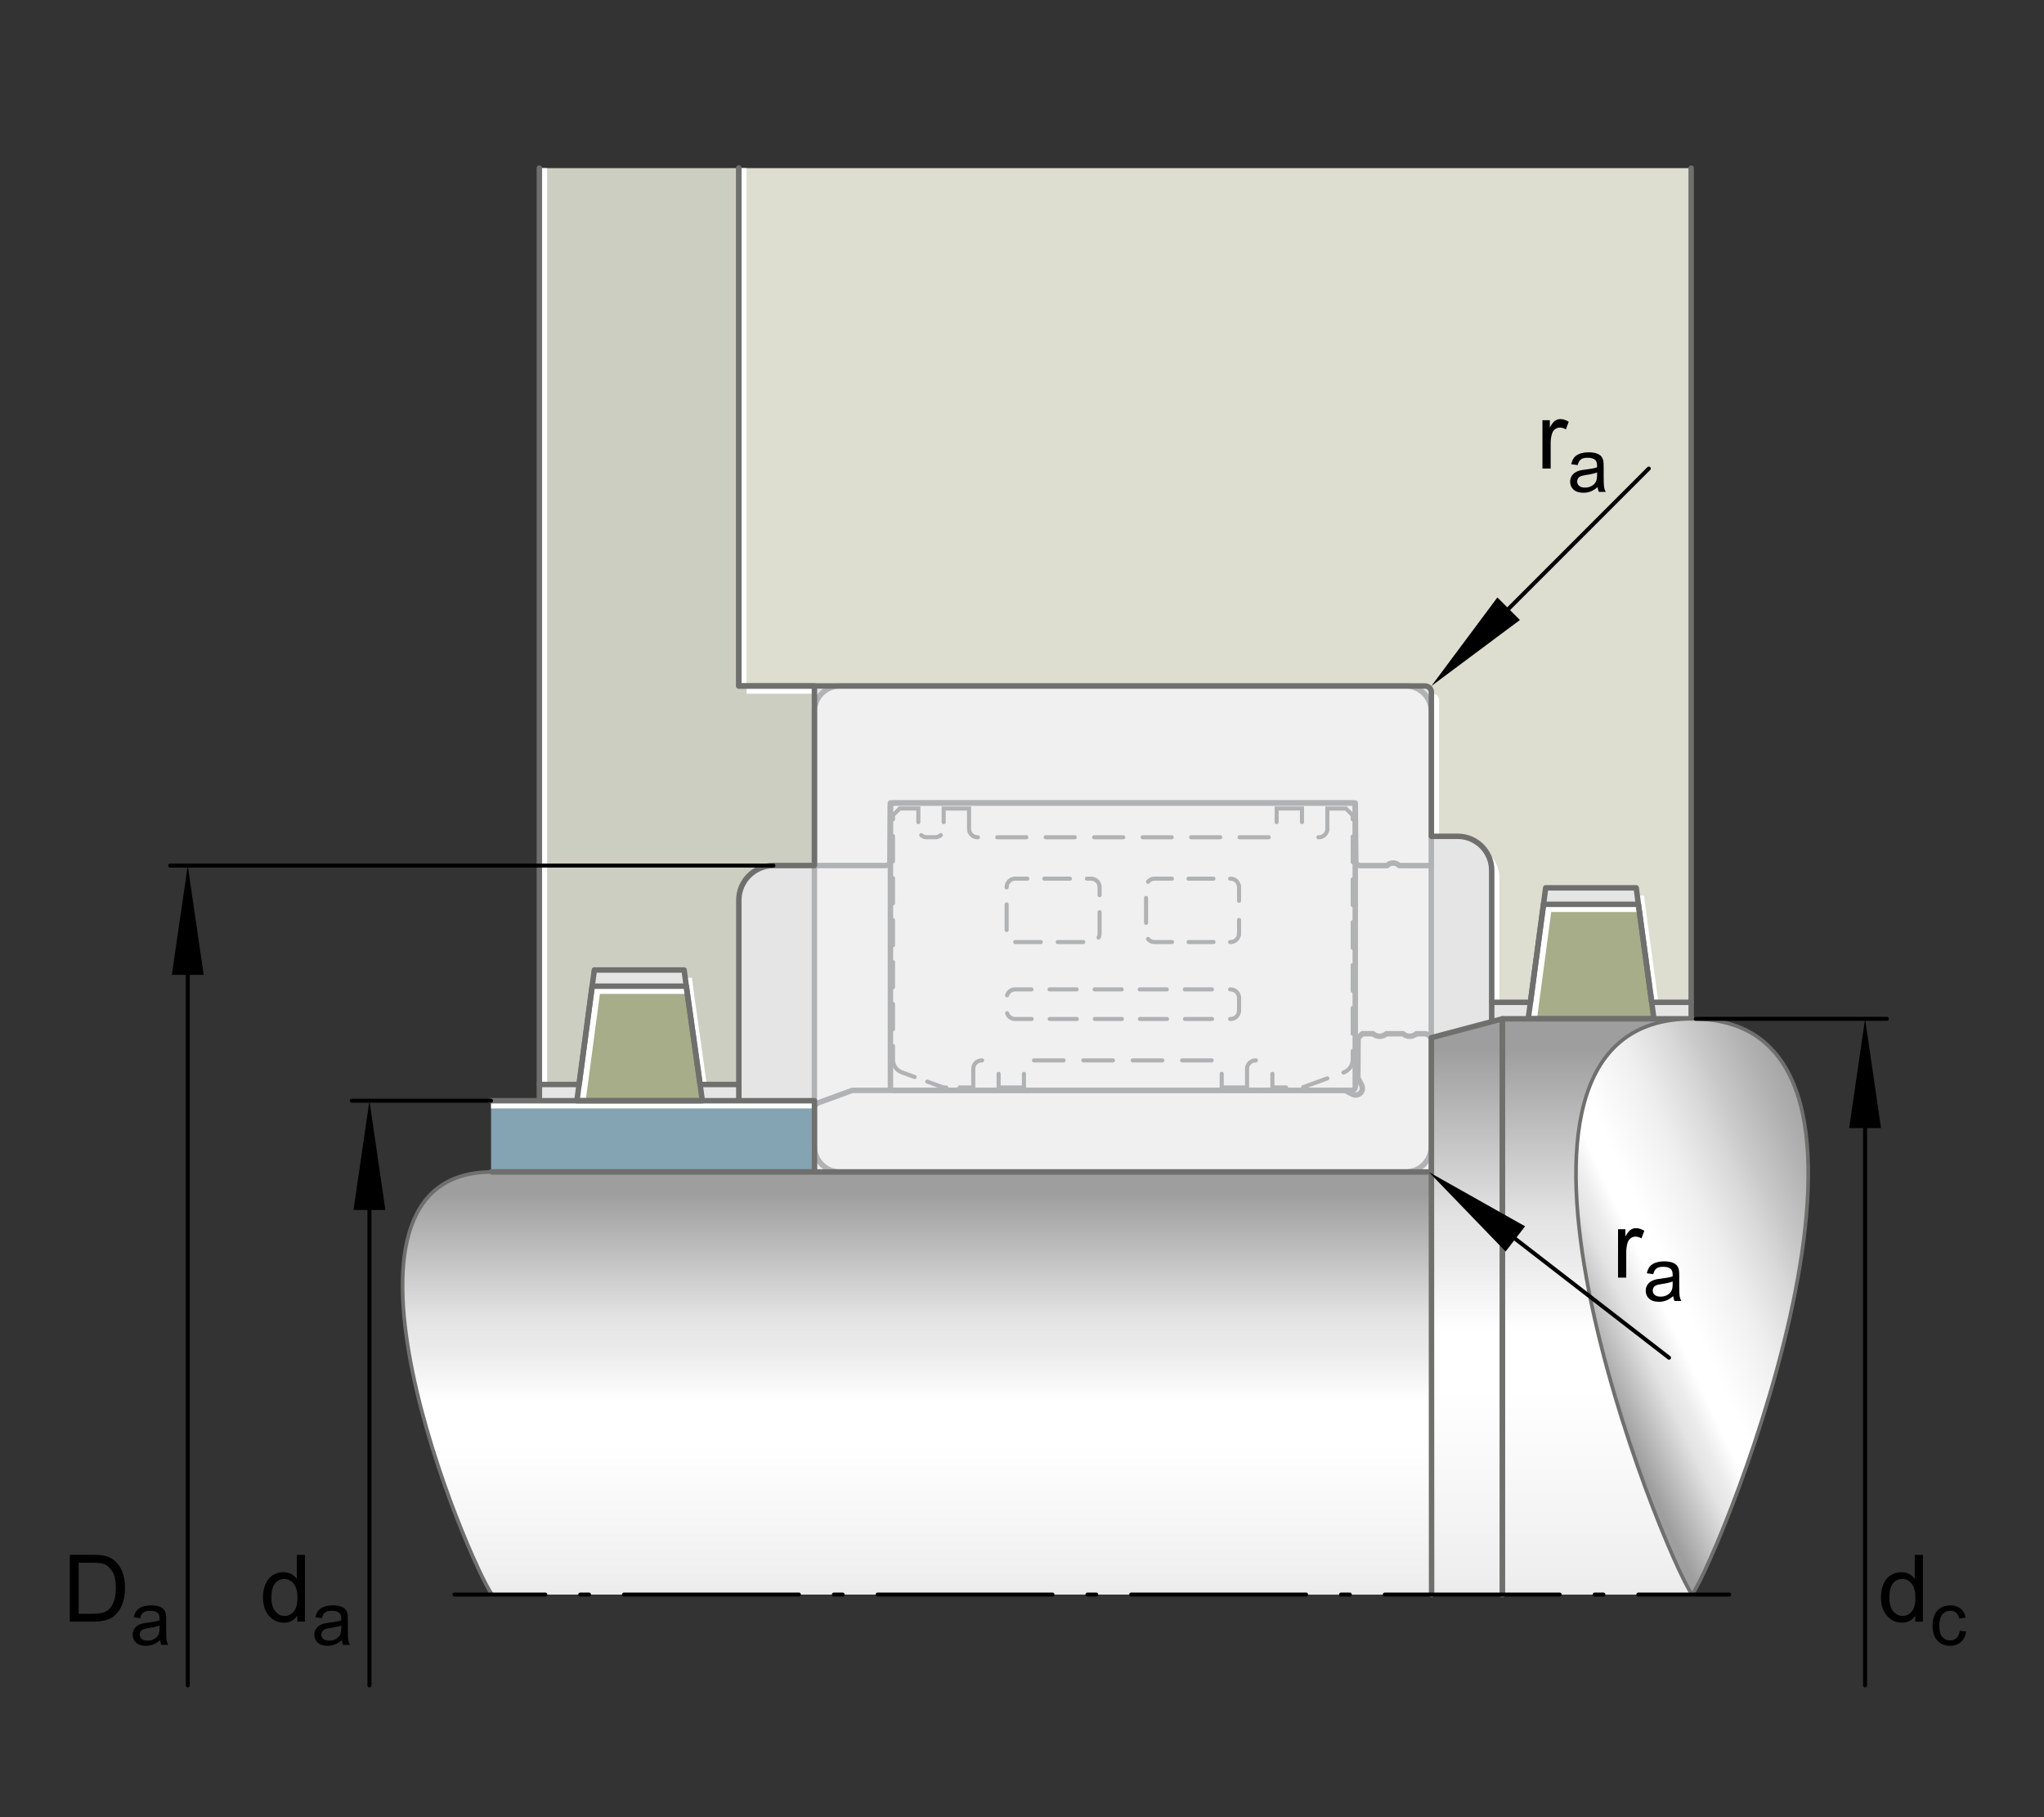 <?xml version="1.0" encoding="utf-8"?>
<!-- Generator: Adobe Illustrator 22.0.0, SVG Export Plug-In . SVG Version: 6.00 Build 0)  -->
<svg version="1.1" xmlns="http://www.w3.org/2000/svg" xmlns:xlink="http://www.w3.org/1999/xlink" x="0px" y="0px"
	 viewBox="0 0 127.559 113.386" style="enable-background:new 0 0 127.559 113.386;" xml:space="preserve">
<rect x="0" y="0" width="127.559" height="113.386" fill="#333333" stroke="none"/>
<g id="rahmen">
	<rect id="Rahmen_x5F_transp" style="fill:none;" width="127.559" height="113.386"/>
	<rect id="Rahmen_x5F_transp_8_" y="0" style="fill:none;" width="127.55" height="113.386"/>
</g>
<g id="diagramm_x5F_hintergrund">
	<rect x="33.661" y="40.015" style="fill:#E5E5E5;" width="71.878" height="33.11"/>
</g>
<g id="fuellungen">
	<rect x="30.645" y="68.68" style="fill:#84A3B3;" width="20.182" height="4.446"/>
	<path style="fill:#DDDDD0;" d="M105.54,10.489v52.053h-2.462l-0.831-6.118l-0.136-1.027h-5.65l-0.136,1.027l-0.816,6.118h-2.417
		v-8.234c0-1.174-0.952-2.126-2.126-2.126h-1.638V43.2c0-0.219-0.178-0.397-0.397-0.397H46.109V10.489H105.54z"/>
	<polygon style="fill:#A7AD88;" points="103.213,63.569 95.373,63.569 95.509,62.542 96.325,56.424 102.247,56.424 103.077,62.542 	
		"/>
	<path style="fill:#CDCEC2;" d="M50.827,54.008v-9.936v-1.269h-4.718V10.489H33.661v57.179h2.477l0.816-6.133l0.136-1.012h5.604
		l0.136,1.012l0.861,6.133h2.417v-11.5c0-1.193,0.967-2.16,2.16-2.16H50.827z"/>
	<polygon style="fill:#A7AD88;" points="43.828,68.68 36.003,68.68 36.139,67.668 36.954,61.535 42.831,61.535 43.692,67.668 	"/>
	<g>
		<rect x="50.832" y="44.382" style="fill:#F0F0F0;" width="38.498" height="28.742"/>
		<path style="fill:#F0F0F0;" d="M50.823,69.007v2.536c0,0.873,0.709,1.581,1.581,1.581H87.74c0.873,0,1.581-0.709,1.581-1.581
			v-6.619c0-0.233-0.188-0.42-0.42-0.422h-0.508c-0.115,0.102-0.264,0.158-0.419,0.158c-0.154,0-0.303-0.056-0.419-0.158h-1.036
			c-0.115,0.102-0.264,0.158-0.419,0.158c-0.153,0-0.3-0.056-0.417-0.158h-0.666l-0.147,0.147l-0.117,0.119l-0.015,2.484
			l0.238,0.458h-0.002c0.032,0.06,0.048,0.127,0.048,0.193c0,0.233-0.19,0.422-0.422,0.422c-0.007,0-0.017,0-0.024-0.002
			c-0.058-0.002-0.115-0.019-0.169-0.047h-0.002l-0.465-0.242H53.197l-2.201,0.802L50.823,69.007z"/>
		<path style="fill:#F0F0F0;" d="M50.823,44.382v9.626h4.45v-0.002c0.145,0,0.262-0.117,0.262-0.262l0.03-3.641h29.014l0.032,3.645
			h-0.002c0.004,0.143,0.119,0.259,0.262,0.259v0.002h1.693v-0.002c0.1-0.1,0.236-0.158,0.378-0.158
			c0.141,0,0.277,0.058,0.376,0.158v0.002h2.004v-9.626c0-0.873-0.709-1.581-1.581-1.581H52.406
			C51.532,42.801,50.823,43.51,50.823,44.382z"/>
		<path style="fill:#F0F0F0;" d="M55.571,50.315c0-0.117,0.095-0.212,0.212-0.212h28.58c0.117,0,0.212,0.095,0.212,0.212h0.002
			v17.509h-0.002c0,0.115-0.093,0.208-0.21,0.21H55.781c-0.117-0.002-0.21-0.095-0.21-0.21h-0.002V50.315H55.571z"/>
		
			<path style="fill:none;stroke:#B1B2B3;stroke-width:0.34;stroke-linecap:round;stroke-linejoin:round;stroke-miterlimit:10;" d="
			M50.823,69.007v2.536c0,0.873,0.709,1.581,1.581,1.581H87.74c0.873,0,1.581-0.709,1.581-1.581v-6.619
			c0-0.233-0.188-0.42-0.42-0.422h-0.508c-0.115,0.102-0.264,0.158-0.419,0.158c-0.154,0-0.303-0.056-0.419-0.158h-1.036
			c-0.115,0.102-0.264,0.158-0.419,0.158c-0.153,0-0.3-0.056-0.417-0.158h-0.666l-0.147,0.147l-0.117,0.119l-0.015,2.484
			l0.238,0.458h-0.002c0.032,0.06,0.048,0.127,0.048,0.193c0,0.233-0.19,0.422-0.422,0.422c-0.007,0-0.017,0-0.024-0.002
			c-0.058-0.002-0.115-0.019-0.169-0.047h-0.002l-0.465-0.242H53.197l-2.201,0.802L50.823,69.007z"/>
		
			<line style="fill:none;stroke:#B1B2B3;stroke-width:0.34;stroke-linecap:round;stroke-linejoin:round;stroke-miterlimit:10;" x1="89.321" y1="64.924" x2="89.321" y2="54.008"/>
		
			<line style="fill:none;stroke:#B1B2B3;stroke-width:0.34;stroke-linecap:round;stroke-linejoin:round;stroke-miterlimit:10;" x1="89.321" y1="73.124" x2="89.321" y2="71.543"/>
		
			<line style="fill:none;stroke:#B1B2B3;stroke-width:0.34;stroke-linecap:round;stroke-linejoin:round;stroke-miterlimit:10;" x1="50.823" y1="71.543" x2="50.823" y2="73.124"/>
		
			<line style="fill:none;stroke:#B1B2B3;stroke-width:0.34;stroke-linecap:round;stroke-linejoin:round;stroke-miterlimit:10;" x1="50.823" y1="69.007" x2="50.823" y2="54.008"/>
		<g>
			<g>
				<g>
					<g>
						<path style="fill:none;stroke:#B1B2B3;stroke-width:0.255;stroke-linecap:round;stroke-miterlimit:10;" d="M55.729,65.268
							v0.85h-0.002c0,0.355,0.223,0.672,0.556,0.794v-0.002l0.799,0.291"/>
						
							<polyline style="fill:none;stroke:#B1B2B3;stroke-width:0.255;stroke-linecap:round;stroke-miterlimit:10;stroke-dasharray:1.252,0.835;" points="
							57.866,67.488 58.869,67.853 59.471,67.853 						"/>
						<path style="fill:none;stroke:#B1B2B3;stroke-width:0.255;stroke-linecap:round;stroke-miterlimit:10;" d="M59.888,67.853
							h0.85v-1.161h-0.002c0-0.29,0.236-0.526,0.528-0.526h0.027"/>
						<polyline style="fill:none;stroke:#B1B2B3;stroke-width:0.255;stroke-linecap:round;stroke-miterlimit:10;" points="
							62.32,67.002 62.32,67.853 63.902,67.853 63.902,67.002 						"/>
						
							<path style="fill:none;stroke:#B1B2B3;stroke-width:0.255;stroke-linecap:round;stroke-miterlimit:10;stroke-dasharray:1.848,1.232;" d="
							M64.528,66.165h11.187c0.182,0,0.343,0.093,0.438,0.235"/>
						<path style="fill:none;stroke:#B1B2B3;stroke-width:0.255;stroke-linecap:round;stroke-miterlimit:10;" d="M76.242,67.002
							v0.85h1.583v-1.161h-0.002c0-0.29,0.236-0.526,0.528-0.526h0.027"/>
						<polyline style="fill:none;stroke:#B1B2B3;stroke-width:0.255;stroke-linecap:round;stroke-miterlimit:10;" points="
							79.407,67.002 79.407,67.853 80.257,67.853 						"/>
						
							<path style="fill:none;stroke:#B1B2B3;stroke-width:0.255;stroke-linecap:round;stroke-miterlimit:10;stroke-dasharray:1.605,1.07;" d="
							M81.324,67.835l2.537-0.922h0.002c0.331-0.125,0.554-0.439,0.554-0.794v-14.46"/>
						<path style="fill:none;stroke:#B1B2B3;stroke-width:0.255;stroke-linecap:round;stroke-miterlimit:10;" d="M84.417,51.124
							v-0.253l-0.422-0.422h-1.159v1.267h-0.002c0,0.29-0.236,0.526-0.527,0.526h-0.029"/>
						<polyline style="fill:none;stroke:#B1B2B3;stroke-width:0.255;stroke-linecap:round;stroke-miterlimit:10;" points="
							81.252,51.299 81.252,50.448 79.671,50.448 79.671,51.299 						"/>
						
							<path style="fill:none;stroke:#B1B2B3;stroke-width:0.255;stroke-linecap:round;stroke-miterlimit:10;stroke-dasharray:1.815,1.21;" d="
							M79.174,52.241c-0.011,0.001-0.021,0.001-0.032,0.001H61.635"/>
						<path style="fill:none;stroke:#B1B2B3;stroke-width:0.255;stroke-linecap:round;stroke-miterlimit:10;" d="M61.028,52.242
							h-0.027c-0.292,0-0.528-0.234-0.528-0.526h0.002v-1.267h-1.583v0.85"/>
						
							<path style="fill:none;stroke:#B1B2B3;stroke-width:0.255;stroke-linecap:round;stroke-miterlimit:10;stroke-dasharray:1.288,0.859;" d="
							M58.715,52.108c-0.093,0.083-0.216,0.133-0.35,0.133h-0.528c-0.285,0-0.519-0.227-0.526-0.512"/>
						<polyline style="fill:none;stroke:#B1B2B3;stroke-width:0.255;stroke-linecap:round;stroke-miterlimit:10;" points="
							57.31,51.299 57.31,50.448 56.149,50.448 55.729,50.871 55.729,51.125 						"/>
						
							<line style="fill:none;stroke:#B1B2B3;stroke-width:0.255;stroke-linecap:round;stroke-miterlimit:10;stroke-dasharray:1.571,1.048;" x1="55.729" y1="52.173" x2="55.729" y2="64.745"/>
					</g>
					<g>
						<path style="fill:none;stroke:#B1B2B3;stroke-width:0.255;stroke-linecap:round;stroke-miterlimit:10;" d="M76.769,54.826
							h0.027c0.29,0,0.527,0.236,0.527,0.528h0.002v0.85"/>
						<path style="fill:none;stroke:#B1B2B3;stroke-width:0.255;stroke-linecap:round;stroke-miterlimit:10;" d="M77.325,57.404
							v0.85h-0.002c0,0.29-0.236,0.527-0.527,0.527h-0.029"/>
						
							<path style="fill:none;stroke:#B1B2B3;stroke-width:0.255;stroke-linecap:round;stroke-miterlimit:10;stroke-dasharray:1.554,1.036;" d="
							M75.732,58.781H72.05c-0.292,0-0.528-0.236-0.528-0.527v-2.9c0-0.292,0.236-0.528,0.528-0.528h4.201"/>
					</g>
					
						<path style="fill:none;stroke:#B1B2B3;stroke-width:0.255;stroke-linecap:round;stroke-miterlimit:10;stroke-dasharray:1.593,1.062;" d="
						M62.821,55.354c0-0.292,0.236-0.528,0.526-0.528h4.748c0.29,0,0.527,0.236,0.527,0.528v2.9c0,0.29-0.236,0.527-0.527,0.527
						h-4.748c-0.29,0-0.526-0.236-0.526-0.527V55.354z"/>
					<g>
						<path style="fill:none;stroke:#B1B2B3;stroke-width:0.255;stroke-linecap:round;stroke-miterlimit:10;" d="M76.768,61.736
							h0.029c0.29,0,0.527,0.236,0.527,0.527h0.002v0.791h-0.002c0,0.292-0.236,0.528-0.527,0.528h-0.027"/>
						
							<path style="fill:none;stroke:#B1B2B3;stroke-width:0.255;stroke-linecap:round;stroke-miterlimit:10;stroke-dasharray:1.689,1.126;" d="
							M75.643,63.581H63.347c-0.29,0-0.526-0.236-0.526-0.528v-0.791c0-0.29,0.236-0.527,0.526-0.527h12.857"/>
					</g>
				</g>
			</g>
		</g>
		
			<path style="fill:none;stroke:#B1B2B3;stroke-width:0.34;stroke-linecap:round;stroke-linejoin:round;stroke-miterlimit:10;" d="
			M50.823,44.382v9.626h4.45v-0.002c0.145,0,0.262-0.117,0.262-0.262l0.03-3.641h29.014l0.032,3.645h-0.002
			c0.004,0.143,0.119,0.259,0.262,0.259v0.002h1.693v-0.002c0.1-0.1,0.236-0.158,0.378-0.158c0.141,0,0.277,0.058,0.376,0.158v0.002
			h2.004v-9.626c0-0.873-0.709-1.581-1.581-1.581H52.406C51.532,42.801,50.823,43.51,50.823,44.382z"/>
		
			<path style="fill:none;stroke:#B1B2B3;stroke-width:0.34;stroke-linecap:round;stroke-linejoin:round;stroke-miterlimit:10;" d="
			M55.571,50.315c0-0.117,0.095-0.212,0.212-0.212h28.58c0.117,0,0.212,0.095,0.212,0.212h0.002v17.509h-0.002
			c0,0.115-0.093,0.208-0.21,0.21H55.781c-0.117-0.002-0.21-0.095-0.21-0.21h-0.002V50.315H55.571z"/>
	</g>
</g>
<g id="lichtkanten">
	<g id="festeKanten">
	</g>
	<g>
		<g>
			<polygon style="fill:#FFFFFF;" points="95.991,63.024 96.807,56.906 102.312,56.906 102.247,56.424 96.325,56.424 95.509,62.542 
				95.373,63.569 95.919,63.569 			"/>
		</g>
	</g>
	<g>
		<g>
			<polygon style="fill:#FFFFFF;" points="36.621,68.15 37.436,62.017 42.898,62.017 42.831,61.535 36.954,61.535 36.139,67.668 
				36.003,68.68 36.549,68.68 			"/>
		</g>
	</g>
	<g>
		<defs>
			<rect id="SVGID_1_" x="30.645" y="68.68" width="20.182" height="4.446"/>
		</defs>
		<clipPath id="SVGID_2_">
			<use xlink:href="#SVGID_1_"  style="overflow:visible;"/>
		</clipPath>
		<g style="clip-path:url(#SVGID_2_);">
			<g>
				<polygon style="fill:#FFFFFF;" points="29.71,69.162 50.827,69.162 50.827,68.68 29.228,68.68 29.228,73.126 29.71,73.126 				
					"/>
			</g>
		</g>
	</g>
	<g>
		<defs>
			<path id="SVGID_3_" d="M105.54,10.489v52.053h-2.462l-0.831-6.118l-0.136-1.027h-5.65l-0.136,1.027l-0.816,6.118h-2.417v-8.234
				c0-1.174-0.952-2.126-2.126-2.126h-1.638V43.2c0-0.219-0.178-0.397-0.397-0.397H46.109V10.489H105.54z"/>
		</defs>
		<clipPath id="SVGID_4_">
			<use xlink:href="#SVGID_3_"  style="overflow:visible;"/>
		</clipPath>
		<g style="clip-path:url(#SVGID_4_);">
			<g>
				<g>
					<path style="fill:#FFFFFF;" d="M89.81,43.682c0-0.219-0.178-0.397-0.397-0.397h-0.085v8.897h0.482V43.682z"/>
					<polygon style="fill:#FFFFFF;" points="46.591,9.553 105.54,9.553 105.54,9.071 46.109,9.071 46.109,42.803 46.591,42.803 
											"/>
					<polygon style="fill:#FFFFFF;" points="102.729,56.906 102.593,55.878 102.174,55.878 102.247,56.424 103.077,62.542 
						103.494,62.542 					"/>
					<path style="fill:#FFFFFF;" d="M93.574,62.542V54.79c0-0.71-0.352-1.335-0.887-1.721c0.252,0.349,0.405,0.775,0.405,1.239
						v8.234H93.574z"/>
				</g>
			</g>
		</g>
	</g>
	<g>
		<defs>
			<path id="SVGID_5_" d="M50.827,54.008v-9.936v-1.269h-4.718V10.489H33.661v57.179h2.477l0.816-6.133l0.136-1.012h5.604
				l0.136,1.012l0.861,6.133h2.417v-11.5c0-1.193,0.967-2.16,2.16-2.16H50.827z"/>
		</defs>
		<clipPath id="SVGID_6_">
			<use xlink:href="#SVGID_5_"  style="overflow:visible;"/>
		</clipPath>
		<g style="clip-path:url(#SVGID_6_);">
			<g>
				<g>
					<polygon style="fill:#FFFFFF;" points="43.313,62.017 43.177,61.005 42.759,61.005 42.831,61.535 43.692,67.668 44.106,67.668 
											"/>
					<rect x="46.591" y="42.803" style="fill:#FFFFFF;" width="4.237" height="0.482"/>
					<polygon style="fill:#FFFFFF;" points="34.143,9.553 46.109,9.553 46.109,9.071 33.661,9.071 33.661,67.668 34.143,67.668 
											"/>
				</g>
			</g>
		</g>
	</g>
</g>
<g id="konturen">
	
		<polyline style="fill:none;stroke:#6F6F6E;stroke-width:0.34;stroke-linecap:round;stroke-linejoin:round;stroke-miterlimit:10;" points="
		30.645,68.68 50.827,68.68 50.827,73.126 30.645,73.126 	"/>
	<path style="fill:none;stroke:#6F6F6E;stroke-width:0.34;stroke-linecap:round;stroke-linejoin:round;stroke-miterlimit:10;" d="
		M105.54,10.489v52.053h-2.462l-0.831-6.118l-0.136-1.027h-5.65l-0.136,1.027l-0.816,6.118h-2.417v-8.234
		c0-1.174-0.952-2.126-2.126-2.126h-1.638V43.2c0-0.219-0.178-0.397-0.397-0.397H46.109V10.489"/>
	
		<polygon style="fill:none;stroke:#6F6F6E;stroke-width:0.34;stroke-linecap:round;stroke-linejoin:round;stroke-miterlimit:10;" points="
		103.213,63.569 95.373,63.569 95.509,62.542 96.325,56.424 102.247,56.424 103.077,62.542 	"/>
	<path style="fill:none;stroke:#6F6F6E;stroke-width:0.34;stroke-linecap:round;stroke-linejoin:round;stroke-miterlimit:10;" d="
		M33.661,10.489v57.179h2.477l0.816-6.133l0.136-1.012h5.604l0.136,1.012l0.861,6.133h2.417v-11.5c0-1.193,0.967-2.16,2.16-2.16
		h2.558v-9.936v-1.269h-4.718V10.489"/>
	
		<polygon style="fill:none;stroke:#6F6F6E;stroke-width:0.34;stroke-linecap:round;stroke-linejoin:round;stroke-miterlimit:10;" points="
		43.828,68.68 36.003,68.68 36.139,67.668 36.954,61.535 42.831,61.535 43.692,67.668 	"/>
	
		<line style="fill:none;stroke:#6F6F6E;stroke-width:0.34;stroke-linecap:round;stroke-linejoin:round;stroke-miterlimit:10;" x1="93.092" y1="62.542" x2="93.092" y2="63.748"/>
	
		<line style="fill:none;stroke:#6F6F6E;stroke-width:0.34;stroke-linecap:round;stroke-linejoin:round;stroke-miterlimit:10;" x1="105.54" y1="62.542" x2="105.54" y2="63.569"/>
	
		<line style="fill:none;stroke:#6F6F6E;stroke-width:0.34;stroke-linecap:round;stroke-linejoin:round;stroke-miterlimit:10;" x1="33.661" y1="67.668" x2="33.661" y2="68.662"/>
	
		<line style="fill:none;stroke:#6F6F6E;stroke-width:0.34;stroke-linecap:round;stroke-linejoin:round;stroke-miterlimit:10;" x1="46.109" y1="67.668" x2="46.109" y2="68.662"/>
	<g>
		<g>
			<g>
				<g>
					<linearGradient id="SVGID_7_" gradientUnits="userSpaceOnUse" x1="57.229" y1="73.126" x2="57.229" y2="118.548">
						<stop  offset="0.03" style="stop-color:#9E9E9E"/>
						<stop  offset="0.2" style="stop-color:#E3E3E3"/>
						<stop  offset="0.249" style="stop-color:#ECECEC"/>
						<stop  offset="0.315" style="stop-color:#FFFFFF"/>
						<stop  offset="0.375" style="stop-color:#FFFFFF"/>
						<stop  offset="0.47" style="stop-color:#F7F7F7"/>
						<stop  offset="0.558" style="stop-color:#EFEFEF"/>
						<stop  offset="0.696" style="stop-color:#D9D9D9"/>
						<stop  offset="0.775" style="stop-color:#C9C9C9"/>
						<stop  offset="0.92" style="stop-color:#B0B0B0"/>
						<stop  offset="1" style="stop-color:#A6A6A6"/>
					</linearGradient>
					<path style="fill:url(#SVGID_7_);" d="M89.334,99.498l-0.013-26.372H30.709v0.007c-0.035,0-0.065-0.007-0.1-0.007
						c-11.627,0-1.37,24.487,0,26.37c0.028-0.038,0.065-0.101,0.1-0.157v0.157L89.334,99.498z"/>
				</g>
			</g>
			
				<line style="fill:none;stroke:#6F6F6E;stroke-width:0.34;stroke-linecap:round;stroke-linejoin:round;stroke-miterlimit:10;" x1="30.709" y1="73.126" x2="89.328" y2="73.126"/>
			
				<path style="fill:none;stroke:#6F6F6E;stroke-width:0.227;stroke-linecap:round;stroke-linejoin:round;stroke-miterlimit:10;" d="
				M30.709,99.496c-1.395-1.884-11.839-26.37,0-26.37"/>
		</g>
		<linearGradient id="SVGID_8_" gradientUnits="userSpaceOnUse" x1="91.545" y1="63.57" x2="91.545" y2="125.451">
			<stop  offset="0.03" style="stop-color:#9E9E9E"/>
			<stop  offset="0.2" style="stop-color:#E3E3E3"/>
			<stop  offset="0.249" style="stop-color:#ECECEC"/>
			<stop  offset="0.315" style="stop-color:#FFFFFF"/>
			<stop  offset="0.375" style="stop-color:#FFFFFF"/>
			<stop  offset="0.47" style="stop-color:#F7F7F7"/>
			<stop  offset="0.558" style="stop-color:#EFEFEF"/>
			<stop  offset="0.696" style="stop-color:#D9D9D9"/>
			<stop  offset="0.775" style="stop-color:#C9C9C9"/>
			<stop  offset="0.92" style="stop-color:#B0B0B0"/>
			<stop  offset="1" style="stop-color:#A6A6A6"/>
		</linearGradient>
		<polygon style="fill:url(#SVGID_8_);" points="89.328,64.747 89.328,68.14 89.341,99.498 93.763,99.498 93.763,63.57 		"/>
		
			<polyline style="fill:none;stroke:#6F6F6E;stroke-width:0.34;stroke-linecap:round;stroke-linejoin:round;stroke-miterlimit:10;" points="
			93.763,99.498 93.763,63.57 89.328,64.747 89.328,68.14 89.341,99.498 		"/>
		<linearGradient id="SVGID_9_" gradientUnits="userSpaceOnUse" x1="99.681" y1="63.57" x2="99.681" y2="125.451">
			<stop  offset="0.03" style="stop-color:#9E9E9E"/>
			<stop  offset="0.2" style="stop-color:#E3E3E3"/>
			<stop  offset="0.249" style="stop-color:#ECECEC"/>
			<stop  offset="0.315" style="stop-color:#FFFFFF"/>
			<stop  offset="0.375" style="stop-color:#FFFFFF"/>
			<stop  offset="0.47" style="stop-color:#F7F7F7"/>
			<stop  offset="0.558" style="stop-color:#EFEFEF"/>
			<stop  offset="0.696" style="stop-color:#D9D9D9"/>
			<stop  offset="0.775" style="stop-color:#C9C9C9"/>
			<stop  offset="0.92" style="stop-color:#B0B0B0"/>
			<stop  offset="1" style="stop-color:#A6A6A6"/>
		</linearGradient>
		<rect x="93.763" y="63.57" style="fill:url(#SVGID_9_);" width="11.837" height="35.928"/>
		
			<polyline style="fill:none;stroke:#6F6F6E;stroke-width:0.34;stroke-linecap:round;stroke-linejoin:round;stroke-miterlimit:10;" points="
			105.585,63.57 93.763,63.57 93.763,99.498 		"/>
		<linearGradient id="SVGID_10_" gradientUnits="userSpaceOnUse" x1="115.969" y1="76.267" x2="98.475" y2="84.425">
			<stop  offset="0.005" style="stop-color:#A6A6A6"/>
			<stop  offset="0.08" style="stop-color:#B0B0B0"/>
			<stop  offset="0.225" style="stop-color:#C9C9C9"/>
			<stop  offset="0.305" style="stop-color:#D9D9D9"/>
			<stop  offset="0.442" style="stop-color:#EFEFEF"/>
			<stop  offset="0.53" style="stop-color:#F7F7F7"/>
			<stop  offset="0.624" style="stop-color:#FFFFFF"/>
			<stop  offset="0.685" style="stop-color:#FFFFFF"/>
			<stop  offset="0.749" style="stop-color:#ECECEC"/>
			<stop  offset="0.798" style="stop-color:#E3E3E3"/>
			<stop  offset="0.972" style="stop-color:#9E9E9E"/>
		</linearGradient>
		<path style="fill:url(#SVGID_10_);" d="M105.599,99.498c1.811-2.566,15.364-35.927,0-35.927
			C90.24,63.571,103.786,96.932,105.599,99.498z"/>
		
			<path style="fill:none;stroke:#6F6F6E;stroke-width:0.227;stroke-linecap:round;stroke-linejoin:round;stroke-miterlimit:10;" d="
			M105.599,99.498c1.811-2.566,15.365-35.929,0-35.929C90.239,63.569,103.786,96.932,105.599,99.498z"/>
	</g>
</g>
<g id="masslinien_x5F_masspfeile">
	<g>
		<g>
			
				<line style="fill:none;stroke:#000000;stroke-width:0.25;stroke-linecap:round;stroke-linejoin:round;" x1="116.393" y1="105.164" x2="116.393" y2="69.307"/>
			<g>
				<polygon points="117.388,70.388 116.394,63.57 115.399,70.388 				"/>
			</g>
		</g>
	</g>
	<g>
		<g>
			
				<line style="fill:none;stroke:#000000;stroke-width:0.25;stroke-linecap:round;stroke-linejoin:round;" x1="23.056" y1="105.164" x2="23.056" y2="74.417"/>
			<g>
				<polygon points="24.05,75.498 23.057,68.68 22.061,75.498 				"/>
			</g>
		</g>
	</g>
	
		<line style="fill:none;stroke:#000000;stroke-width:0.25;stroke-linecap:round;stroke-linejoin:round;stroke-miterlimit:10.433;" x1="21.953" y1="68.68" x2="30.645" y2="68.68"/>
	
		<line style="fill:none;stroke:#000000;stroke-width:0.25;stroke-linecap:round;stroke-linejoin:round;stroke-miterlimit:10.433;" x1="117.751" y1="63.57" x2="105.826" y2="63.57"/>
	<g>
		<g>
			
				<line style="fill:none;stroke:#000000;stroke-width:0.25;stroke-linecap:round;stroke-linejoin:round;" x1="28.361" y1="99.495" x2="34.031" y2="99.495"/>
			
				<line style="fill:none;stroke:#000000;stroke-width:0.25;stroke-linecap:round;stroke-linejoin:round;stroke-dasharray:0.546,2.183;" x1="36.213" y1="99.495" x2="37.85" y2="99.495"/>
			
				<line style="fill:none;stroke:#000000;stroke-width:0.25;stroke-linecap:round;stroke-linejoin:round;stroke-dasharray:10.914,2.183,0.546,2.183;" x1="38.942" y1="99.495" x2="101.15" y2="99.495"/>
			
				<line style="fill:none;stroke:#000000;stroke-width:0.25;stroke-linecap:round;stroke-linejoin:round;" x1="102.242" y1="99.495" x2="107.911" y2="99.495"/>
		</g>
	</g>
	<g>
		<g>
			
				<line style="fill:none;stroke:#000000;stroke-width:0.25;stroke-linecap:round;stroke-linejoin:round;" x1="93.713" y1="76.643" x2="104.157" y2="84.717"/>
			<g>
				<polygon points="93.959,78.091 89.173,73.135 95.176,76.517 				"/>
			</g>
		</g>
	</g>
	
		<line style="fill:none;stroke:#000000;stroke-width:0.25;stroke-linecap:round;stroke-linejoin:round;stroke-miterlimit:10.433;" x1="10.615" y1="54.008" x2="48.269" y2="54.008"/>
</g>
<g id="_x30_k_x5F_0k">
	<g>
		<path d="M119.527,101.183v-0.381c-0.191,0.3-0.473,0.449-0.844,0.449c-0.241,0-0.462-0.066-0.664-0.199
			c-0.202-0.132-0.358-0.317-0.469-0.556c-0.111-0.237-0.167-0.511-0.167-0.819c0-0.302,0.05-0.574,0.151-0.82
			c0.1-0.245,0.251-0.433,0.452-0.563s0.425-0.196,0.674-0.196c0.182,0,0.344,0.038,0.486,0.115c0.142,0.076,0.257,0.177,0.347,0.3
			v-1.495h0.509v4.166H119.527z M117.909,99.677c0,0.387,0.082,0.676,0.245,0.866c0.163,0.191,0.355,0.287,0.577,0.287
			c0.224,0,0.414-0.091,0.57-0.273c0.156-0.184,0.234-0.462,0.234-0.837c0-0.413-0.08-0.717-0.239-0.91
			c-0.159-0.192-0.355-0.289-0.588-0.289c-0.228,0-0.417,0.093-0.57,0.278C117.986,98.985,117.909,99.277,117.909,99.677z"/>
		<path d="M122.304,101.754l0.402,0.052c-0.044,0.277-0.156,0.495-0.337,0.651c-0.181,0.157-0.404,0.235-0.667,0.235
			c-0.33,0-0.596-0.107-0.797-0.324c-0.201-0.216-0.301-0.525-0.301-0.929c0-0.261,0.043-0.488,0.13-0.684
			c0.086-0.196,0.218-0.343,0.395-0.44c0.176-0.098,0.369-0.146,0.576-0.146c0.262,0,0.477,0.066,0.644,0.199
			c0.167,0.133,0.273,0.32,0.32,0.564l-0.398,0.062c-0.038-0.162-0.105-0.284-0.201-0.366s-0.212-0.122-0.349-0.122
			c-0.207,0-0.374,0.073-0.502,0.222c-0.129,0.147-0.193,0.381-0.193,0.701c0,0.324,0.062,0.56,0.187,0.707
			c0.124,0.146,0.286,0.221,0.486,0.221c0.161,0,0.295-0.05,0.402-0.148S122.275,101.958,122.304,101.754z"/>
	</g>
	<g>
		<path d="M18.554,101.183v-0.381c-0.191,0.3-0.473,0.449-0.844,0.449c-0.241,0-0.462-0.066-0.664-0.199
			c-0.202-0.132-0.358-0.317-0.469-0.556c-0.111-0.237-0.167-0.511-0.167-0.819c0-0.302,0.05-0.574,0.151-0.82
			c0.1-0.245,0.251-0.433,0.452-0.563s0.425-0.196,0.674-0.196c0.182,0,0.344,0.038,0.486,0.115c0.142,0.076,0.257,0.177,0.347,0.3
			v-1.495h0.509v4.166H18.554z M16.937,99.677c0,0.387,0.082,0.676,0.245,0.866c0.163,0.191,0.355,0.287,0.577,0.287
			c0.224,0,0.414-0.091,0.57-0.273c0.156-0.184,0.234-0.462,0.234-0.837c0-0.413-0.08-0.717-0.239-0.91
			c-0.159-0.192-0.355-0.289-0.588-0.289c-0.228,0-0.417,0.093-0.57,0.278C17.013,98.985,16.937,99.277,16.937,99.677z"/>
		<path d="M21.331,102.34c-0.151,0.129-0.297,0.22-0.438,0.273c-0.14,0.053-0.291,0.079-0.451,0.079
			c-0.266,0-0.469-0.064-0.612-0.194s-0.213-0.295-0.213-0.497c0-0.118,0.027-0.226,0.081-0.323s0.124-0.177,0.211-0.235
			c0.087-0.06,0.185-0.104,0.294-0.135c0.08-0.021,0.202-0.041,0.364-0.061c0.33-0.04,0.574-0.087,0.729-0.142
			c0.001-0.056,0.002-0.092,0.002-0.106c0-0.167-0.039-0.284-0.116-0.353c-0.105-0.093-0.26-0.139-0.466-0.139
			c-0.192,0-0.334,0.033-0.426,0.102c-0.092,0.067-0.16,0.187-0.204,0.357l-0.4-0.055c0.036-0.171,0.096-0.31,0.18-0.415
			c0.083-0.104,0.204-0.186,0.361-0.243c0.158-0.057,0.34-0.085,0.548-0.085c0.206,0,0.374,0.024,0.502,0.073
			c0.129,0.048,0.224,0.109,0.284,0.183s0.103,0.166,0.127,0.278c0.014,0.07,0.021,0.195,0.021,0.378v0.545
			c0,0.381,0.009,0.621,0.026,0.722c0.018,0.102,0.052,0.198,0.104,0.29h-0.427C21.371,102.553,21.343,102.454,21.331,102.34z
			 M21.297,101.426c-0.148,0.062-0.371,0.112-0.668,0.155c-0.168,0.024-0.287,0.052-0.357,0.082
			c-0.069,0.03-0.124,0.074-0.161,0.133c-0.038,0.058-0.057,0.123-0.057,0.194c0,0.109,0.042,0.2,0.124,0.272
			c0.083,0.073,0.204,0.109,0.363,0.109c0.158,0,0.298-0.034,0.42-0.104c0.123-0.069,0.213-0.163,0.271-0.283
			c0.044-0.093,0.066-0.229,0.066-0.409V101.426z"/>
	</g>
	<g>
		<g>
			
				<line style="fill:none;stroke:#000000;stroke-width:0.25;stroke-linecap:round;stroke-linejoin:round;" x1="11.717" y1="105.164" x2="11.717" y2="59.746"/>
			<g>
				<polygon points="12.711,60.826 11.718,54.008 10.723,60.826 				"/>
			</g>
		</g>
	</g>
	<g>
		<path d="M4.357,101.183v-4.166h1.435c0.324,0,0.571,0.021,0.742,0.06c0.239,0.056,0.442,0.154,0.611,0.299
			c0.22,0.186,0.384,0.423,0.493,0.712S7.8,98.706,7.8,99.077c0,0.316-0.037,0.597-0.111,0.841
			c-0.074,0.245-0.168,0.447-0.284,0.607c-0.115,0.16-0.242,0.286-0.379,0.378c-0.137,0.092-0.303,0.161-0.497,0.208
			c-0.194,0.048-0.417,0.071-0.669,0.071H4.357z M4.908,100.692h0.889c0.275,0,0.49-0.025,0.646-0.077
			c0.156-0.051,0.281-0.123,0.374-0.216c0.13-0.131,0.232-0.307,0.305-0.527c0.073-0.221,0.109-0.488,0.109-0.803
			c0-0.436-0.071-0.771-0.214-1.004c-0.143-0.234-0.317-0.392-0.521-0.471c-0.148-0.057-0.386-0.085-0.713-0.085H4.908V100.692z"/>
		<path d="M9.993,102.34c-0.151,0.129-0.297,0.22-0.438,0.273c-0.14,0.053-0.291,0.079-0.451,0.079
			c-0.266,0-0.469-0.064-0.612-0.194s-0.213-0.295-0.213-0.497c0-0.118,0.027-0.226,0.081-0.323s0.124-0.177,0.211-0.235
			c0.087-0.06,0.185-0.104,0.294-0.135c0.08-0.021,0.202-0.041,0.364-0.061c0.33-0.04,0.574-0.087,0.729-0.142
			c0.001-0.056,0.002-0.092,0.002-0.106c0-0.167-0.039-0.284-0.116-0.353c-0.105-0.093-0.26-0.139-0.466-0.139
			c-0.192,0-0.334,0.033-0.426,0.102c-0.092,0.067-0.16,0.187-0.204,0.357l-0.4-0.055c0.036-0.171,0.096-0.31,0.18-0.415
			c0.083-0.104,0.204-0.186,0.361-0.243c0.158-0.057,0.34-0.085,0.548-0.085c0.206,0,0.374,0.024,0.502,0.073
			c0.129,0.048,0.224,0.109,0.284,0.183s0.103,0.166,0.127,0.278c0.014,0.07,0.021,0.195,0.021,0.378v0.545
			c0,0.381,0.009,0.621,0.026,0.722c0.018,0.102,0.052,0.198,0.104,0.29h-0.427C10.032,102.553,10.005,102.454,9.993,102.34z
			 M9.959,101.426c-0.148,0.062-0.371,0.112-0.668,0.155c-0.168,0.024-0.287,0.052-0.357,0.082c-0.069,0.03-0.124,0.074-0.161,0.133
			c-0.038,0.058-0.057,0.123-0.057,0.194c0,0.109,0.042,0.2,0.124,0.272c0.083,0.073,0.204,0.109,0.363,0.109
			c0.158,0,0.298-0.034,0.42-0.104c0.123-0.069,0.213-0.163,0.271-0.283c0.044-0.093,0.066-0.229,0.066-0.409V101.426z"/>
	</g>
	<g>
		<path d="M100.976,79.718V76.7h0.46v0.458c0.117-0.214,0.226-0.355,0.325-0.423c0.1-0.068,0.209-0.103,0.329-0.103
			c0.172,0,0.347,0.055,0.525,0.165l-0.176,0.475c-0.125-0.074-0.25-0.111-0.375-0.111c-0.112,0-0.212,0.034-0.301,0.101
			c-0.089,0.067-0.152,0.16-0.19,0.28c-0.057,0.182-0.085,0.381-0.085,0.597v1.58H100.976z"/>
		<path d="M104.418,80.875c-0.151,0.129-0.297,0.22-0.438,0.273c-0.14,0.053-0.291,0.08-0.451,0.08
			c-0.266,0-0.469-0.065-0.612-0.194c-0.143-0.13-0.213-0.295-0.213-0.497c0-0.118,0.027-0.226,0.081-0.324s0.124-0.176,0.211-0.235
			c0.087-0.059,0.185-0.104,0.294-0.134c0.08-0.021,0.202-0.042,0.364-0.061c0.33-0.04,0.574-0.086,0.729-0.141
			c0.001-0.056,0.002-0.092,0.002-0.107c0-0.167-0.039-0.284-0.116-0.353c-0.105-0.092-0.26-0.139-0.466-0.139
			c-0.192,0-0.334,0.034-0.426,0.102c-0.092,0.067-0.16,0.187-0.204,0.358l-0.4-0.055c0.036-0.171,0.096-0.31,0.18-0.415
			c0.083-0.105,0.204-0.186,0.361-0.243c0.158-0.057,0.34-0.085,0.548-0.085c0.206,0,0.374,0.024,0.502,0.073
			c0.129,0.048,0.224,0.109,0.284,0.183c0.061,0.074,0.103,0.167,0.127,0.279c0.014,0.07,0.021,0.195,0.021,0.377v0.545
			c0,0.38,0.009,0.621,0.026,0.722c0.018,0.101,0.052,0.198,0.104,0.29H104.5C104.458,81.088,104.43,80.989,104.418,80.875z
			 M104.384,79.961c-0.148,0.061-0.371,0.112-0.668,0.155c-0.168,0.024-0.287,0.052-0.357,0.082
			c-0.069,0.03-0.124,0.074-0.161,0.133c-0.038,0.058-0.057,0.123-0.057,0.194c0,0.109,0.042,0.2,0.124,0.273
			s0.204,0.109,0.363,0.109c0.158,0,0.298-0.034,0.42-0.104c0.123-0.069,0.213-0.163,0.271-0.283
			c0.044-0.093,0.066-0.229,0.066-0.409V79.961z"/>
	</g>
	<g>
		<g>
			
				<line style="fill:none;stroke:#000000;stroke-width:0.25;stroke-linecap:round;stroke-linejoin:round;" x1="93.385" y1="38.746" x2="102.895" y2="29.236"/>
			<g>
				<polygon points="94.852,38.685 89.329,42.804 93.446,37.279 				"/>
			</g>
		</g>
	</g>
	<g>
		<path d="M96.259,29.236v-3.018h0.46v0.458c0.117-0.214,0.226-0.355,0.325-0.423c0.1-0.068,0.209-0.103,0.329-0.103
			c0.172,0,0.347,0.055,0.525,0.165l-0.176,0.475c-0.125-0.074-0.25-0.111-0.375-0.111c-0.112,0-0.212,0.034-0.301,0.101
			c-0.089,0.067-0.152,0.16-0.19,0.28c-0.057,0.182-0.085,0.381-0.085,0.597v1.58H96.259z"/>
		<path d="M99.702,30.393c-0.151,0.129-0.297,0.22-0.438,0.273c-0.14,0.053-0.291,0.08-0.451,0.08c-0.266,0-0.469-0.065-0.612-0.194
			c-0.143-0.13-0.213-0.295-0.213-0.497c0-0.118,0.027-0.226,0.081-0.324s0.124-0.176,0.211-0.235
			c0.087-0.059,0.185-0.104,0.294-0.134c0.08-0.021,0.202-0.042,0.364-0.061c0.33-0.04,0.574-0.086,0.729-0.141
			c0.001-0.056,0.002-0.092,0.002-0.107c0-0.167-0.039-0.284-0.116-0.353c-0.105-0.092-0.26-0.139-0.466-0.139
			c-0.192,0-0.334,0.034-0.426,0.102c-0.092,0.067-0.16,0.187-0.204,0.358l-0.4-0.055c0.036-0.171,0.096-0.31,0.18-0.415
			c0.083-0.105,0.204-0.186,0.361-0.243c0.158-0.057,0.34-0.085,0.548-0.085c0.206,0,0.374,0.024,0.502,0.073
			c0.129,0.048,0.224,0.109,0.284,0.183c0.061,0.074,0.103,0.167,0.127,0.279c0.014,0.07,0.021,0.195,0.021,0.377v0.545
			c0,0.38,0.009,0.621,0.026,0.722c0.018,0.101,0.052,0.198,0.104,0.29h-0.427C99.741,30.606,99.714,30.507,99.702,30.393z
			 M99.668,29.479c-0.148,0.061-0.371,0.112-0.668,0.155c-0.168,0.024-0.287,0.052-0.357,0.082c-0.069,0.03-0.124,0.074-0.161,0.133
			c-0.038,0.058-0.057,0.123-0.057,0.194c0,0.109,0.042,0.2,0.124,0.273s0.204,0.109,0.363,0.109c0.158,0,0.298-0.034,0.42-0.104
			c0.123-0.069,0.213-0.163,0.271-0.283c0.044-0.093,0.066-0.229,0.066-0.409V29.479z"/>
	</g>
	<g>
	</g>
	<g>
	</g>
	<g>
	</g>
	<g>
	</g>
	<g>
	</g>
	<g>
	</g>
	<g>
	</g>
	<g>
	</g>
	<g>
	</g>
	<g>
	</g>
	<g>
	</g>
	<g>
	</g>
	<g>
	</g>
	<g>
	</g>
	<g>
	</g>
	<g>
	</g>
	<g>
	</g>
	<g>
	</g>
	<g>
	</g>
	<g>
	</g>
	<g>
	</g>
	<g>
	</g>
	<g>
	</g>
	<g>
	</g>
	<g>
	</g>
	<g>
	</g>
	<g>
	</g>
	<g>
	</g>
	<g>
	</g>
	<g>
	</g>
	<g>
	</g>
	<g>
	</g>
	<g>
	</g>
	<g>
	</g>
	<g>
	</g>
	<g>
	</g>
	<g>
	</g>
	<g>
	</g>
	<g>
	</g>
	<g>
	</g>
</g>
</svg>
